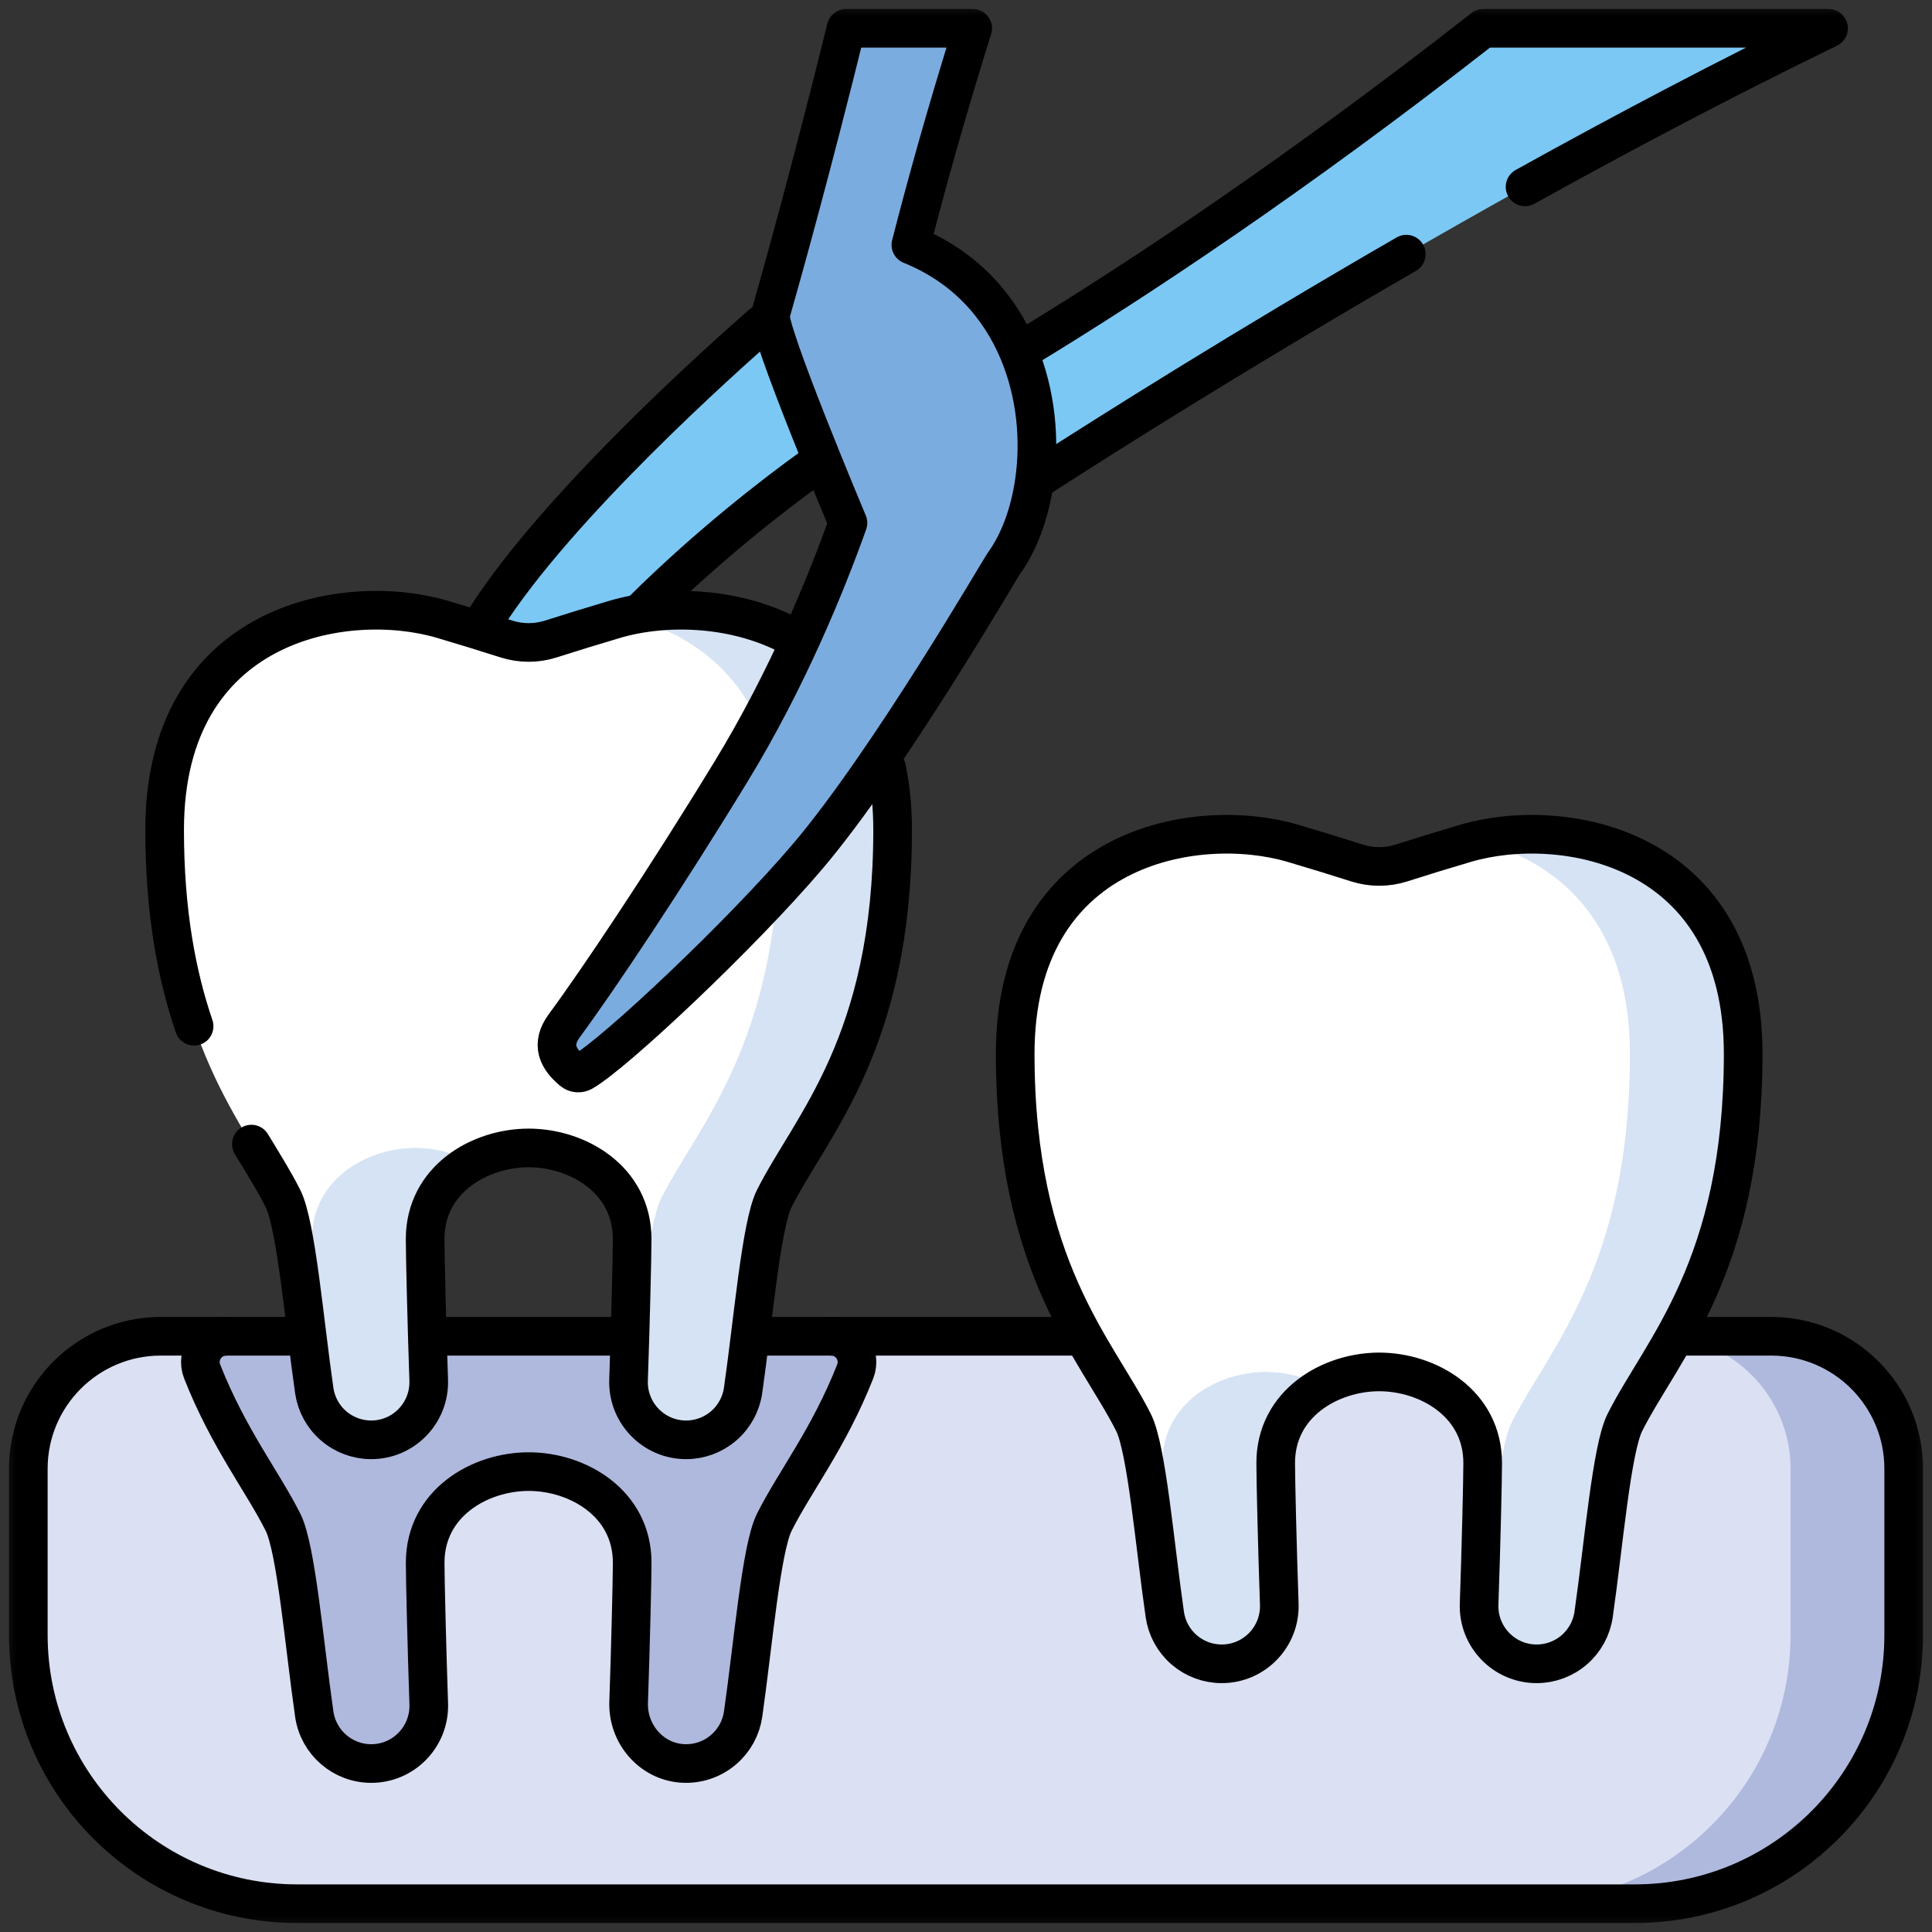 <?xml version="1.0" encoding="UTF-8"?> <svg xmlns="http://www.w3.org/2000/svg" width="60" height="60" viewBox="0 0 60 60" fill="none"><rect x="0" y="0" width="60" height="60" fill="#333333" stroke="none"/><g clip-path="url(#clip0_3071_242)"><mask id="mask0_3071_242" style="mask-type:luminance" maskUnits="userSpaceOnUse" x="0" y="0" width="60" height="60"><path d="M60 0H0V60H60V0Z" fill="white"></path></mask><g mask="url(#mask0_3071_242)"><path d="M50.772 59.121H9.229C4.617 59.121 0.879 55.383 0.879 50.772V45.614C0.879 43.342 2.721 41.499 4.994 41.499H55.006C57.279 41.499 59.121 43.342 59.121 45.614V50.772C59.121 55.383 55.383 59.121 50.772 59.121Z" fill="#DBE0F3"></path><path d="M55.008 41.499H51.492C53.765 41.499 55.607 43.342 55.607 45.614V50.772C55.607 55.383 51.869 59.121 47.258 59.121H50.773C55.385 59.121 59.123 55.383 59.123 50.772V45.614C59.123 43.342 57.281 41.499 55.008 41.499Z" fill="#AFB9DD"></path><path d="M37.941 51.671C38.953 51.671 39.763 50.831 39.728 49.818C39.669 48.094 39.617 45.963 39.617 45.435C39.617 43.584 41.312 42.608 42.83 42.606H42.832C44.35 42.608 46.045 43.584 46.045 45.435C46.045 45.963 45.994 48.095 45.934 49.818C45.899 50.831 46.709 51.671 47.721 51.671C48.151 51.671 48.566 51.516 48.891 51.235C49.216 50.953 49.429 50.564 49.49 50.138C49.799 47.994 50.049 44.997 50.459 44.18C51.599 41.909 54.135 39.364 54.135 32.73C54.135 26.249 48.504 25.306 45.511 26.19C44.846 26.386 44.182 26.59 43.521 26.801C43.072 26.944 42.59 26.944 42.142 26.801C41.48 26.59 40.817 26.386 40.151 26.19C37.159 25.306 31.527 26.249 31.527 32.73C31.527 39.365 34.064 41.909 35.203 44.18C35.613 44.997 35.864 47.995 36.172 50.138C36.234 50.564 36.446 50.953 36.771 51.235C37.096 51.516 37.511 51.671 37.941 51.671Z" fill="white"></path><path d="M45.82 26.108C48.283 26.678 50.62 28.555 50.62 32.73C50.62 39.364 48.083 41.909 46.944 44.18C46.534 44.997 46.284 47.994 45.975 50.138C45.972 50.16 45.967 50.181 45.963 50.202C46.114 51.035 46.841 51.671 47.721 51.671C48.151 51.671 48.567 51.516 48.892 51.234C49.217 50.953 49.429 50.564 49.491 50.138C49.8 47.994 50.05 44.997 50.459 44.18C51.599 41.909 54.135 39.364 54.135 32.73C54.135 26.465 48.874 25.375 45.82 26.108ZM41.074 43.054C40.536 42.758 39.913 42.607 39.317 42.606H39.315C37.797 42.608 36.102 43.584 36.102 45.435C36.102 45.963 36.154 48.094 36.213 49.818C36.217 49.946 36.208 50.075 36.185 50.201C36.338 51.049 37.076 51.671 37.942 51.671C38.953 51.671 39.763 50.831 39.728 49.818C39.669 48.094 39.617 45.963 39.617 45.435C39.617 44.311 40.243 43.51 41.074 43.054Z" fill="#D5E3F4"></path><path d="M25.814 41.499C26.378 41.499 26.765 42.07 26.558 42.596C25.738 44.673 24.677 46.017 24.046 47.276C23.637 48.093 23.386 51.091 23.078 53.235C23.017 53.66 22.804 54.05 22.478 54.331C22.122 54.64 21.659 54.795 21.189 54.764C20.218 54.7 19.489 53.841 19.523 52.865C19.582 51.151 19.633 49.054 19.633 48.532C19.633 46.679 17.938 45.703 16.421 45.702H16.418C14.899 45.703 13.204 46.679 13.204 48.532C13.204 49.059 13.257 51.191 13.315 52.914C13.316 52.935 13.316 52.956 13.316 52.977C13.316 53.963 12.519 54.768 11.529 54.768C10.641 54.768 9.887 54.114 9.76 53.235C9.451 51.091 9.201 48.093 8.79 47.276C8.159 46.017 7.099 44.673 6.279 42.596C6.072 42.07 6.459 41.5 7.023 41.5L25.814 41.499Z" fill="#AFB9DD"></path><path d="M56.787 0.879C46.15 6.045 35.706 12.627 32.125 14.939C31.286 15.482 30.823 15.789 30.823 15.789L27.44 13.294C27.44 13.294 28.949 12.551 31.636 10.931C34.904 8.96 39.913 5.691 46.067 0.879H56.787ZM10.749 27.869C10.724 27.983 10.771 28.101 10.869 28.164C11.357 28.481 11.851 28.584 12.292 27.986C13.348 26.554 15.714 23.638 18.303 20.704C22.005 16.509 26.37 13.711 26.37 13.711L23.902 9.859C23.902 9.859 17.612 15.233 15.081 19.211C13.365 21.908 10.986 26.775 10.749 27.869Z" fill="#7BC8F5"></path><path d="M11.531 44.715C12.543 44.715 13.353 43.875 13.318 42.861C13.258 41.138 13.206 39.007 13.206 38.479C13.206 36.627 14.902 35.651 16.42 35.65H16.422C17.94 35.651 19.635 36.627 19.635 38.479C19.635 39.007 19.583 41.138 19.524 42.862C19.489 43.875 20.299 44.715 21.311 44.715C21.741 44.715 22.156 44.56 22.481 44.278C22.806 43.997 23.019 43.608 23.08 43.182C23.389 41.038 23.639 38.041 24.049 37.224C25.188 34.953 27.725 32.408 27.725 25.773C27.725 19.292 22.094 18.349 19.101 19.233C18.436 19.43 17.772 19.634 17.111 19.845C16.662 19.988 16.18 19.988 15.732 19.845C15.07 19.634 14.406 19.43 13.741 19.233C10.748 18.349 5.117 19.292 5.117 25.773C5.117 32.408 7.653 34.953 8.793 37.224C9.203 38.041 9.453 41.038 9.762 43.182C9.824 43.608 10.036 43.997 10.361 44.278C10.686 44.56 11.101 44.715 11.531 44.715Z" fill="white"></path><path d="M19.406 19.151C21.869 19.722 24.206 21.599 24.206 25.773C24.206 32.408 21.669 34.953 20.53 37.224C20.12 38.041 19.87 41.038 19.561 43.182C19.558 43.203 19.553 43.224 19.549 43.245C19.7 44.079 20.427 44.715 21.307 44.715C21.737 44.715 22.153 44.56 22.478 44.278C22.803 43.997 23.015 43.608 23.076 43.182C23.385 41.038 23.636 38.041 24.045 37.224C25.185 34.953 27.721 32.408 27.721 25.773C27.721 19.509 22.46 18.419 19.406 19.151ZM14.66 36.097C14.122 35.802 13.499 35.651 12.903 35.65H12.901C11.383 35.651 9.688 36.627 9.688 38.479C9.688 39.007 9.739 41.138 9.799 42.862C9.803 42.99 9.794 43.118 9.771 43.245C9.924 44.093 10.662 44.715 11.528 44.715C12.539 44.715 13.349 43.875 13.315 42.862C13.255 41.138 13.203 39.007 13.203 38.479C13.203 37.355 13.829 36.554 14.66 36.097Z" fill="#D5E3F4"></path><path d="M32.125 14.939C31.981 15.956 31.64 16.869 31.155 17.528C31.072 17.641 27.576 23.663 25.088 26.59C23.02 29.026 19.072 32.737 18.096 33.288C17.996 33.344 17.869 33.335 17.779 33.26C17.332 32.888 17.089 32.444 17.529 31.848C18.585 30.416 20.672 27.294 22.709 23.953C24.459 21.084 25.657 18.137 26.334 16.24C26.334 16.24 23.8 10.216 23.93 9.759C24.333 8.346 25.232 5.113 26.277 0.879H30.208C29.381 3.519 28.755 5.777 28.288 7.605C29.978 8.287 31.05 9.526 31.636 10.931C32.178 12.226 32.307 13.664 32.125 14.939Z" fill="#7BACDF"></path><path d="M52.324 41.499H55.006C57.279 41.499 59.121 43.342 59.121 45.614V50.772C59.121 55.383 55.383 59.121 50.772 59.121H9.229C4.617 59.121 0.879 55.383 0.879 50.772V45.614C0.879 43.342 2.721 41.499 4.994 41.499H9.31M23.763 41.499H33.477M19.31 41.499H13.711H13.477" stroke="black" stroke-width="1.2" stroke-miterlimit="10" stroke-linecap="round" stroke-linejoin="round"></path><path d="M25.814 41.499C26.378 41.499 26.765 42.07 26.558 42.596C25.738 44.673 24.677 46.017 24.046 47.276C23.637 48.093 23.386 51.091 23.078 53.234C23.017 53.66 22.804 54.05 22.478 54.331C22.122 54.64 21.659 54.795 21.189 54.764C20.218 54.7 19.489 53.841 19.523 52.865C19.582 51.151 19.633 49.054 19.633 48.532C19.633 46.679 17.938 45.703 16.421 45.702H16.418C14.899 45.703 13.204 46.679 13.204 48.532C13.204 49.059 13.257 51.19 13.315 52.914C13.316 52.935 13.316 52.956 13.316 52.977C13.316 53.963 12.519 54.768 11.529 54.768C10.641 54.768 9.887 54.114 9.76 53.235C9.451 51.091 9.201 48.093 8.79 47.276C8.159 46.017 7.099 44.673 6.279 42.596C6.072 42.07 6.459 41.5 7.023 41.5M43.674 7.893C38.627 10.807 34.496 13.412 32.373 14.779M31.965 10.732C35.235 8.742 40.116 5.532 46.066 0.879H56.787C53.566 2.443 50.362 4.137 47.362 5.803M19.959 18.952C22.004 16.926 24.026 15.366 25.237 14.494M23.672 10.058C22.517 11.065 17.323 15.686 15.08 19.211C15.029 19.291 14.978 19.373 14.926 19.457M37.942 51.671C38.954 51.671 39.764 50.831 39.729 49.818C39.669 48.094 39.618 45.963 39.618 45.435C39.618 43.584 41.313 42.608 42.831 42.606H42.833C44.351 42.608 46.046 43.584 46.046 45.435C46.046 45.963 45.995 48.095 45.935 49.818C45.9 50.831 46.71 51.671 47.722 51.671C48.152 51.671 48.568 51.516 48.892 51.235C49.217 50.953 49.43 50.564 49.491 50.138C49.8 47.994 50.05 44.997 50.46 44.18C51.599 41.909 54.136 39.364 54.136 32.73C54.136 26.249 48.505 25.306 45.513 26.19C44.847 26.386 44.183 26.59 43.522 26.801C43.074 26.944 42.591 26.944 42.143 26.801C41.481 26.59 40.818 26.386 40.152 26.19C37.16 25.306 31.528 26.249 31.528 32.73C31.528 39.365 34.065 41.909 35.204 44.18C35.614 44.997 35.864 47.995 36.174 50.138C36.235 50.564 36.447 50.953 36.772 51.235C37.097 51.516 37.512 51.671 37.942 51.671Z" stroke="black" stroke-width="1.2" stroke-miterlimit="10" stroke-linecap="round" stroke-linejoin="round"></path><path d="M7.807 35.531C8.178 36.143 8.522 36.691 8.789 37.224C9.199 38.041 9.45 41.038 9.759 43.182C9.82 43.608 10.032 43.997 10.357 44.278C10.682 44.56 11.098 44.715 11.528 44.715C12.539 44.715 13.349 43.875 13.314 42.861C13.255 41.138 13.203 39.007 13.203 38.479C13.203 36.627 14.898 35.651 16.416 35.65H16.419C17.936 35.651 19.632 36.627 19.632 38.479C19.632 39.007 19.58 41.138 19.52 42.862C19.486 43.875 20.296 44.715 21.307 44.715C21.737 44.715 22.153 44.56 22.478 44.278C22.803 43.997 23.015 43.608 23.077 43.182C23.386 41.038 23.636 38.041 24.045 37.224C25.185 34.953 27.721 32.408 27.721 25.773C27.721 25.067 27.654 24.426 27.531 23.847M24.748 19.861C22.927 18.808 20.655 18.773 19.097 19.233C18.432 19.43 17.768 19.634 17.107 19.845C16.658 19.988 16.176 19.988 15.728 19.845C15.066 19.634 14.403 19.43 13.737 19.233C10.745 18.349 5.113 19.292 5.113 25.773C5.113 28.347 5.495 30.305 6.028 31.87" stroke="black" stroke-width="1.2" stroke-miterlimit="10" stroke-linecap="round" stroke-linejoin="round"></path><path d="M32.125 14.939C31.981 15.956 31.64 16.869 31.155 17.528C31.072 17.641 27.576 23.663 25.088 26.59C23.02 29.026 19.072 32.737 18.096 33.288C17.996 33.344 17.869 33.335 17.779 33.26C17.332 32.888 17.089 32.444 17.529 31.848C18.585 30.416 20.672 27.294 22.709 23.953C24.459 21.084 25.657 18.137 26.334 16.24C26.334 16.24 23.8 10.216 23.93 9.759C24.333 8.346 25.232 5.113 26.277 0.879H30.208C29.381 3.519 28.755 5.777 28.288 7.605C29.978 8.287 31.05 9.526 31.636 10.931C32.178 12.226 32.307 13.664 32.125 14.939Z" stroke="black" stroke-width="1.2" stroke-miterlimit="10" stroke-linecap="round" stroke-linejoin="round"></path></g></g><defs><clipPath id="clip0_3071_242"><rect width="60" height="60" fill="white"></rect></clipPath></defs></svg> 